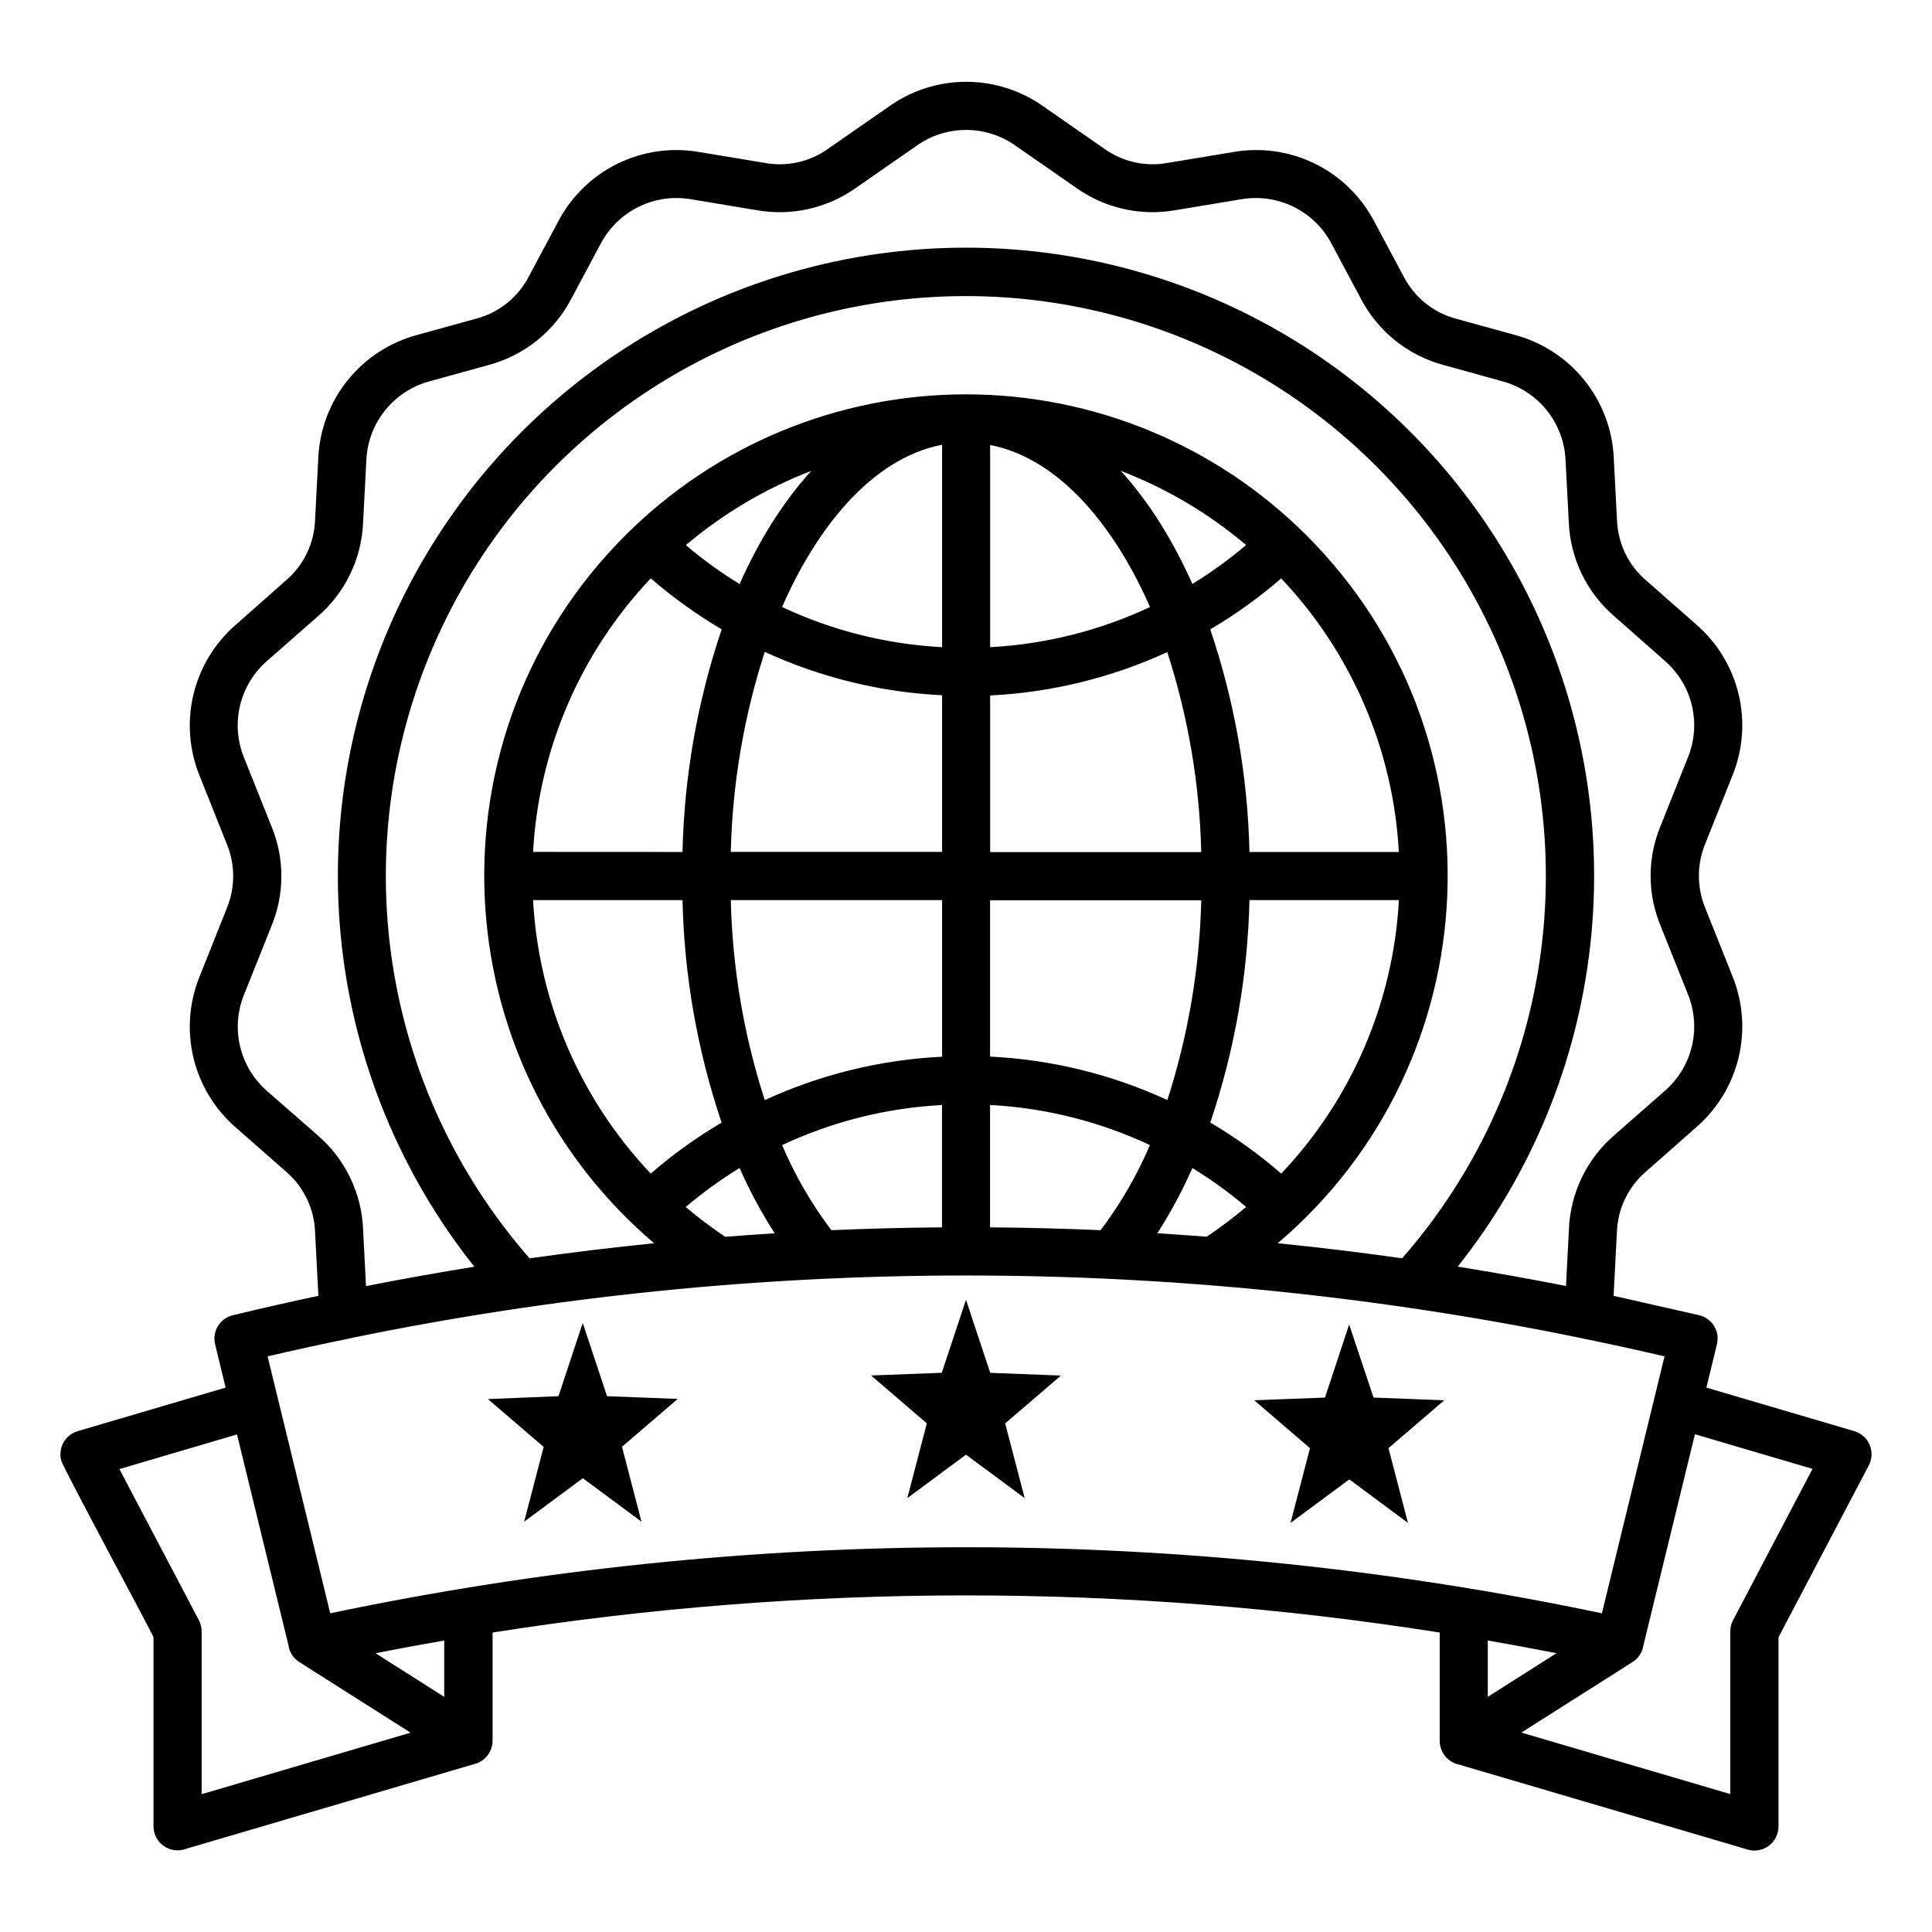 <svg xmlns="http://www.w3.org/2000/svg" fill="none" viewBox="0 0 100 100" height="100" width="100">
<g clip-path="url(#clip0_1946_6728)">
<path fill="black" d="M14.937 85.183L12.267 74.246L6.181 76.039L10.293 83.861C10.388 84.042 10.438 84.243 10.437 84.447V92.867L21.252 89.683L15.496 86.031C15.348 85.939 15.222 85.816 15.125 85.67C15.029 85.525 14.964 85.361 14.935 85.189L14.937 85.183ZM22.992 84.912V87.828L19.435 85.57C20.619 85.338 21.805 85.119 22.992 84.912ZM85.062 85.183C85.033 85.355 84.969 85.519 84.872 85.664C84.775 85.809 84.649 85.932 84.502 86.025L78.746 89.678L89.56 92.861V84.441C89.56 84.237 89.609 84.036 89.705 83.855L93.816 76.029L87.73 74.236L85.06 85.174L85.062 85.183ZM77.008 84.912C78.194 85.119 79.379 85.338 80.564 85.57L77.008 87.828V84.912ZM30.168 68.492L31.42 72.267L35.08 72.408L32.195 74.885L33.203 78.762L30.168 76.512L27.131 78.762L28.14 74.892L25.254 72.416L28.906 72.267L30.16 68.484L30.168 68.492ZM50 67.277L51.254 71.058L54.914 71.199L52.027 73.676L53.037 77.541L50 75.295L46.963 77.541L47.972 73.672L45.086 71.195L48.746 71.055L50 67.277ZM69.832 68.556L71.094 72.338L74.754 72.478L71.867 74.957L72.877 78.826L69.84 76.574L66.797 78.826L67.805 74.957L64.92 72.478L68.58 72.338L69.832 68.556ZM40.48 59.271C41.148 60.837 42.005 62.316 43.031 63.674C44.941 63.592 46.85 63.543 48.758 63.527V57.195C45.89 57.346 43.079 58.051 40.48 59.271ZM37.826 46.59C37.909 50.107 38.501 53.594 39.584 56.941C42.472 55.612 45.588 54.85 48.763 54.695V46.59H37.826ZM39.584 33.74C38.501 37.088 37.908 40.574 37.826 44.092H48.763V35.986C45.588 35.832 42.472 35.07 39.584 33.74ZM48.763 23.021C45.076 23.728 42.222 27.422 40.48 31.42C43.081 32.641 45.894 33.346 48.763 33.498V23.021ZM59.523 31.42C57.783 27.436 54.933 23.746 51.25 23.033V33.498C54.116 33.344 56.926 32.639 59.525 31.42H59.523ZM62.176 44.103C62.093 40.586 61.501 37.099 60.418 33.752C57.533 35.08 54.421 35.842 51.25 35.998V44.105L62.176 44.103ZM60.418 56.951C61.5 53.603 62.092 50.117 62.176 46.599H51.246V54.689C54.417 54.843 57.53 55.605 60.414 56.934L60.418 56.951ZM56.968 63.674C57.995 62.315 58.852 60.836 59.519 59.269C56.92 58.05 54.11 57.345 51.244 57.193V63.527C53.151 63.542 55.06 63.59 56.968 63.674ZM61.718 60.457C61.202 61.627 60.595 62.756 59.904 63.832C60.754 63.887 61.605 63.947 62.455 64.012C63.165 63.537 63.848 63.023 64.5 62.471C63.626 61.729 62.696 61.056 61.718 60.457ZM64.672 46.59H72.406C72.121 51.881 69.963 56.899 66.316 60.744C65.175 59.754 63.946 58.87 62.644 58.103C63.9 54.387 64.584 50.502 64.672 46.58V46.59ZM62.642 32.574C63.899 36.29 64.583 40.176 64.672 44.098H72.404C72.117 38.805 69.959 33.788 66.314 29.939C65.172 30.927 63.943 31.81 62.642 32.578V32.574ZM58.008 24.371C60.372 25.276 62.566 26.575 64.498 28.211C63.624 28.952 62.695 29.626 61.718 30.227C60.76 28.078 59.531 26.041 58.008 24.367V24.371ZM38.281 30.23C37.304 29.631 36.374 28.957 35.5 28.217C37.432 26.579 39.627 25.279 41.992 24.373C40.471 26.041 39.242 28.072 38.281 30.232V30.23ZM35.326 44.098C35.414 40.176 36.099 36.29 37.355 32.574C36.054 31.807 34.825 30.924 33.683 29.936C30.039 33.784 27.881 38.801 27.593 44.094L35.326 44.098ZM37.353 58.113C36.098 54.397 35.414 50.511 35.326 46.59H27.592C27.878 51.881 30.037 56.899 33.683 60.744C34.824 59.754 36.053 58.87 37.355 58.103L37.353 58.113ZM40.088 63.836C39.237 63.891 38.387 63.95 37.537 64.016C36.827 63.541 36.144 63.027 35.492 62.474C36.368 61.731 37.301 61.057 38.281 60.457C38.798 61.627 39.404 62.756 40.096 63.832L40.088 63.836ZM16.48 67.072L16.308 63.771C16.288 63.17 16.142 62.579 15.879 62.037C15.617 61.495 15.244 61.014 14.785 60.625L12.219 58.371C11.123 57.426 10.352 56.161 10.014 54.754C9.676 53.348 9.789 51.87 10.336 50.531L11.738 47.016C12.18 45.947 12.18 44.748 11.738 43.68L10.336 40.164C9.789 38.825 9.676 37.348 10.014 35.942C10.352 34.535 11.123 33.27 12.219 32.326L14.785 30.056C15.244 29.667 15.617 29.186 15.879 28.644C16.142 28.102 16.288 27.512 16.308 26.91L16.474 23.713C16.538 22.243 17.07 20.832 17.991 19.686C18.912 18.539 20.174 17.716 21.596 17.336L24.609 16.504C25.203 16.353 25.757 16.078 26.235 15.695C26.714 15.313 27.105 14.833 27.383 14.287L28.887 11.475C29.564 10.176 30.637 9.127 31.95 8.479C33.263 7.831 34.749 7.617 36.191 7.869L39.57 8.43C40.145 8.537 40.737 8.526 41.308 8.397C41.879 8.268 42.417 8.024 42.89 7.68L46.015 5.51C47.183 4.68 48.579 4.234 50.011 4.234C51.444 4.234 52.84 4.68 54.008 5.51L57.133 7.68C57.606 8.024 58.144 8.268 58.715 8.397C59.286 8.526 59.878 8.537 60.453 8.43L63.832 7.869C65.274 7.617 66.76 7.831 68.073 8.479C69.386 9.127 70.459 10.176 71.136 11.475L72.64 14.287C72.915 14.83 73.303 15.309 73.777 15.691C74.251 16.073 74.801 16.35 75.39 16.504L78.406 17.336C79.827 17.715 81.091 18.538 82.012 19.685C82.933 20.832 83.465 22.243 83.529 23.713L83.695 26.91C83.716 27.512 83.862 28.102 84.124 28.644C84.386 29.186 84.759 29.667 85.219 30.056L87.785 32.312C88.88 33.257 89.651 34.522 89.989 35.928C90.327 37.334 90.215 38.811 89.668 40.15L88.265 43.666C87.824 44.734 87.824 45.934 88.265 47.002L89.668 50.517C90.215 51.857 90.327 53.334 89.989 54.741C89.651 56.147 88.88 57.412 87.785 58.357L85.215 60.625C84.755 61.014 84.383 61.495 84.12 62.037C83.858 62.579 83.712 63.17 83.691 63.771L83.519 67.072L87.953 68.076C88.112 68.114 88.261 68.183 88.393 68.28C88.525 68.376 88.637 68.497 88.722 68.636C88.807 68.775 88.864 68.93 88.889 69.091C88.914 69.253 88.907 69.417 88.869 69.576L88.322 71.822L95.978 74.076C96.155 74.128 96.318 74.219 96.456 74.341C96.593 74.464 96.702 74.615 96.773 74.785C96.845 74.955 96.878 75.138 96.871 75.322C96.863 75.507 96.814 75.686 96.728 75.85L92.055 84.744V94.533C92.055 94.735 92.007 94.935 91.914 95.114C91.821 95.294 91.685 95.448 91.519 95.563C91.353 95.679 91.161 95.752 90.961 95.776C90.76 95.801 90.556 95.777 90.367 95.705L75.496 91.328C75.219 91.266 74.971 91.111 74.794 90.889C74.616 90.667 74.519 90.391 74.519 90.107V84.5C58.279 81.937 41.737 81.937 25.496 84.5V90.096C25.496 90.38 25.399 90.655 25.221 90.877C25.044 91.099 24.796 91.254 24.519 91.316L9.633 95.693C9.443 95.765 9.24 95.79 9.039 95.765C8.838 95.74 8.647 95.667 8.48 95.552C8.314 95.436 8.179 95.282 8.085 95.103C7.992 94.923 7.944 94.724 7.945 94.521V84.744C7.904 84.576 3.304 76.051 3.178 75.621C3.085 75.304 3.122 74.964 3.28 74.674C3.438 74.384 3.705 74.169 4.021 74.076L11.678 71.822L11.133 69.576C11.095 69.417 11.088 69.252 11.114 69.091C11.139 68.93 11.196 68.775 11.282 68.635C11.367 68.496 11.479 68.375 11.611 68.279C11.744 68.183 11.894 68.114 12.053 68.076C13.523 67.721 14.998 67.386 16.48 67.072ZM18.218 69.248C39.187 64.943 60.812 64.943 81.781 69.248L81.943 69.283C83.349 69.57 84.754 69.877 86.156 70.205L82.914 83.504C61.211 78.945 38.797 78.945 17.093 83.504L13.851 70.205C15.254 69.878 16.658 69.571 18.064 69.283L18.226 69.248H18.218ZM72.58 65.131C70.433 64.826 68.284 64.566 66.135 64.35C77.205 54.935 77.965 38.051 67.627 27.713C62.95 23.037 56.609 20.411 49.996 20.411C43.383 20.411 37.041 23.037 32.365 27.713C22.027 38.051 22.795 54.935 33.857 64.35C31.709 64.567 29.56 64.827 27.412 65.131C23.61 60.791 21.139 55.449 20.294 49.741C19.449 44.034 20.267 38.205 22.649 32.95C25.031 27.695 28.877 23.239 33.726 20.113C38.575 16.987 44.223 15.325 49.992 15.325C55.761 15.325 61.408 16.987 66.258 20.113C71.107 23.239 74.953 27.695 77.335 32.95C79.717 38.205 80.535 44.034 79.69 49.741C78.845 55.449 76.374 60.791 72.572 65.131H72.58ZM24.549 65.566C22.68 65.867 20.812 66.201 18.945 66.568L18.793 63.639C18.757 62.704 18.528 61.786 18.12 60.944C17.712 60.102 17.135 59.354 16.424 58.746L13.855 56.5C13.146 55.894 12.647 55.078 12.43 54.171C12.212 53.264 12.287 52.311 12.644 51.449L14.049 47.934C14.389 47.114 14.564 46.236 14.564 45.349C14.564 44.461 14.389 43.583 14.049 42.764L12.644 39.248C12.284 38.384 12.207 37.428 12.424 36.517C12.642 35.607 13.143 34.789 13.855 34.181L16.424 31.926C17.134 31.319 17.711 30.572 18.118 29.732C18.526 28.892 18.756 27.976 18.793 27.043L18.961 23.846C18.996 22.895 19.337 21.982 19.932 21.24C20.527 20.499 21.345 19.969 22.265 19.728L25.281 18.896C26.198 18.652 27.053 18.219 27.793 17.626C28.533 17.032 29.141 16.291 29.578 15.449L31.08 12.637C31.516 11.798 32.208 11.121 33.056 10.704C33.904 10.287 34.863 10.152 35.793 10.318L39.172 10.879C40.062 11.036 40.974 11.015 41.856 10.816C42.738 10.617 43.572 10.245 44.308 9.721L47.433 7.551C48.184 7.013 49.083 6.725 50.006 6.725C50.928 6.725 51.828 7.013 52.578 7.551L55.703 9.721C56.44 10.245 57.273 10.617 58.155 10.816C59.037 11.014 59.949 11.036 60.84 10.879L64.219 10.318C65.149 10.152 66.108 10.287 66.955 10.704C67.803 11.121 68.496 11.798 68.931 12.637L70.433 15.449C70.871 16.291 71.478 17.032 72.218 17.626C72.958 18.219 73.814 18.652 74.73 18.896L77.734 19.728C78.651 19.969 79.466 20.497 80.06 21.235C80.653 21.974 80.995 22.883 81.033 23.83L81.201 27.027C81.238 27.96 81.468 28.876 81.875 29.716C82.283 30.556 82.86 31.303 83.57 31.91L86.144 34.181C86.853 34.788 87.352 35.603 87.57 36.51C87.787 37.418 87.712 38.37 87.355 39.232L85.951 42.748C85.611 43.567 85.435 44.446 85.435 45.333C85.435 46.22 85.611 47.099 85.951 47.918L87.355 51.434C87.712 52.296 87.788 53.249 87.57 54.157C87.353 55.064 86.853 55.88 86.144 56.486L83.576 58.74C82.865 59.348 82.287 60.097 81.879 60.939C81.472 61.781 81.243 62.698 81.207 63.633L81.055 66.562C79.187 66.195 77.319 65.861 75.451 65.561C79.256 60.773 81.634 55.01 82.311 48.932C82.989 42.854 81.938 36.708 79.281 31.201C76.623 25.693 72.465 21.047 67.286 17.795C62.107 14.544 56.115 12.819 50 12.819C43.884 12.819 37.893 14.544 32.714 17.795C27.534 21.047 23.377 25.693 20.719 31.201C18.061 36.708 17.011 42.854 17.688 48.932C18.366 55.01 20.743 60.773 24.549 65.561V65.566Z" clip-rule="evenodd" fill-rule="evenodd"></path>
</g>
<defs>
<clipPath id="clip0_1946_6728">
<rect fill="white" height="100" width="100"></rect>
</clipPath>
</defs>
</svg>
